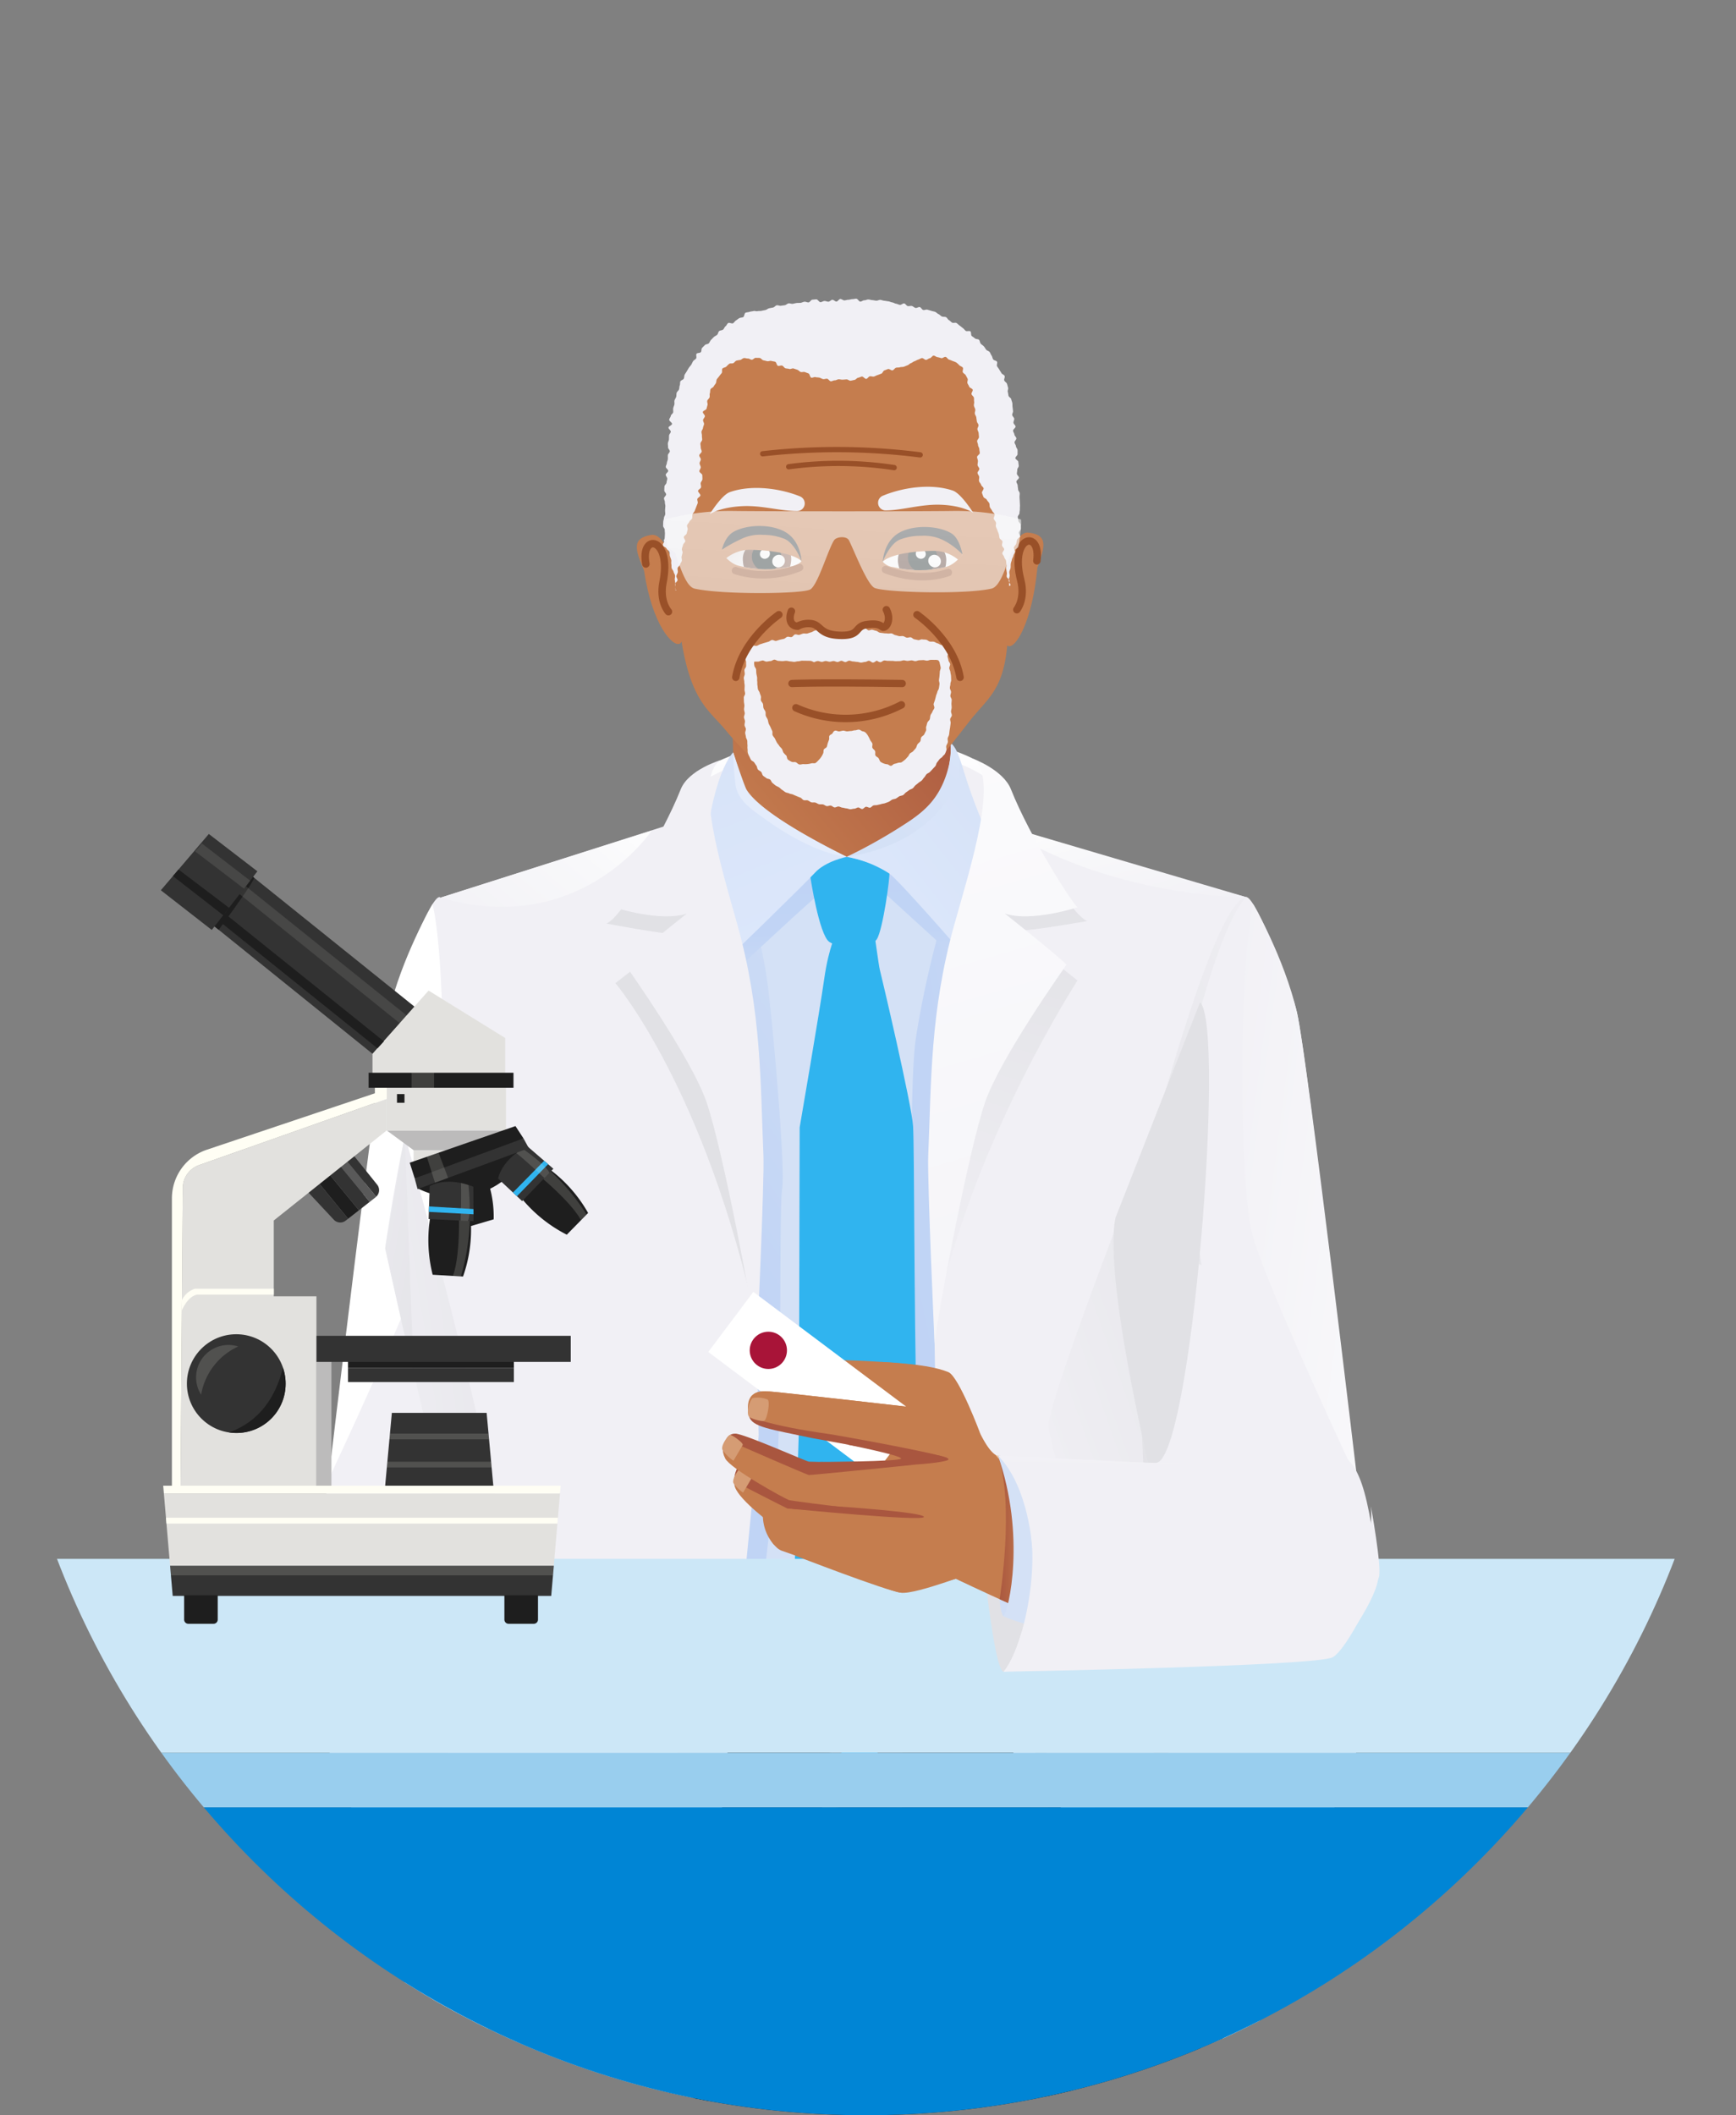 <svg xmlns="http://www.w3.org/2000/svg" xmlns:xlink="http://www.w3.org/1999/xlink" width="398.003" height="484.825" viewBox="0 0 398.003 484.825"><rect x="0" y="0" width="398.003" height="484.825" fill="#808080" stroke="none"/><defs><style>.a,.cz,.da,.db{fill:none;}.b{clip-path:url(#a);}.c{fill:url(#b);}.d{fill:url(#c);}.e{fill:url(#d);}.f{fill:url(#e);}.g{fill:#d4e1f6;}.h{fill:url(#f);}.i{fill:url(#g);}.j{fill:#b8cff4;}.k{fill:url(#i);}.l{fill:url(#j);}.m{fill:url(#k);}.n{fill:url(#l);}.o{fill:url(#m);}.p{fill:url(#n);}.q{fill:url(#o);}.r{fill:url(#p);}.s{fill:url(#q);}.t{fill:url(#r);}.u{fill:url(#s);}.v{fill:url(#t);}.w{fill:url(#u);}.x{fill:url(#v);}.y{fill:url(#w);}.z{fill:url(#x);}.aa{fill:#f1f0f5;}.ab{fill:url(#y);}.ac{fill:#30b4ef;}.ad{fill:url(#z);}.ae{fill:url(#aa);}.af{fill:url(#ab);}.ag{fill:url(#ac);}.ah{fill:url(#ad);}.ai{fill:url(#ae);}.aj{fill:#e4ecfb;}.ak{fill:url(#af);}.al{fill:url(#ag);}.am{fill:url(#ah);}.an{fill:url(#ai);}.ao{fill:url(#aj);}.ap{fill:url(#ak);}.aq{fill:url(#al);}.ar{fill:url(#am);}.as{fill:url(#an);}.at{fill:url(#ao);}.au{fill:url(#ap);}.av{fill:url(#aq);}.aw{fill:url(#ar);}.ax{fill:url(#as);}.ay{fill:url(#at);}.az{fill:url(#au);}.ba{fill:url(#av);}.bb{fill:url(#aw);}.bc{fill:url(#ax);}.bd{fill:url(#ay);}.be{fill:url(#az);}.bf{fill:url(#ba);}.bg{fill:url(#bb);}.bh{fill:#cce7f7;}.bi{fill:#99ceee;}.bj{fill:#0085d5;}.bk{fill:#e2e1de;}.bl{fill:#1e1e1e;}.bm{fill:#333;}.bn,.bs{opacity:0.15;}.bo,.bs{fill:#fffef4;}.bp{fill:#bcbbbb;}.bq{fill:#595959;}.br{opacity:0.1;}.bt{fill:url(#bc);}.bu{fill:url(#bd);}.bv,.cp{fill:#c57d4e;}.bw{fill:url(#be);}.bx{fill:#fff;}.by{fill:#a81438;}.bz{fill:url(#bf);}.ca{fill:url(#bg);}.cb{fill:url(#bh);}.cc{fill:url(#bi);}.cd{fill:url(#bj);}.ce{fill:#d59c74;}.cf{fill:url(#bk);}.cg{fill:url(#bl);}.ch{fill:url(#bm);}.ci{fill:url(#bn);}.cj{fill:url(#bo);}.ck{fill:url(#bp);}.cl{fill:url(#bq);}.cm{fill:url(#br);}.cn{fill:url(#bs);}.co{fill:url(#bt);}.cp,.cz,.da,.db{stroke:#995028;stroke-linecap:round;stroke-miterlimit:10;}.cp,.cz{stroke-width:1.707px;}.cq{fill:url(#bu);}.cr{clip-path:url(#bv);}.cs{fill:url(#bw);}.ct{fill:url(#bx);}.cu{fill:url(#by);}.cv{clip-path:url(#bz);}.cw{fill:url(#ca);}.cx{fill:url(#cb);}.cy{fill:#323639;}.da{stroke-width:1.659px;}.db{stroke-width:1.208px;}.dc{opacity:0.6;fill:url(#cc);}</style><clipPath id="a"><path class="a" d="M2491.041,5170.175c0-37.662,5.126-91.491,23.342-135.1,34.808-83.331,103.195-151.221,175.165-151.221,58.9,0,139.121,44.021,175.475,108.226,31.309,55.3,23.031,127.364,23.031,178.093,0,109.632-88.875,198.507-198.506,198.507S2491.041,5279.808,2491.041,5170.175Z" transform="translate(-2491.041 -4883.857)"/></clipPath><linearGradient id="b" x1="-0.122" y1="-1.788" x2="1.115" y2="1.931" gradientUnits="objectBoundingBox"><stop offset="0" stop-color="#f1f0f5"/><stop offset="1" stop-color="#e1e1e5"/></linearGradient><linearGradient id="c" x1="0" y1="0.5" x2="1" y2="0.5" xlink:href="#b"/><linearGradient id="d" x1="0.326" y1="0.232" x2="1.048" y2="1.507" gradientUnits="objectBoundingBox"><stop offset="0" stop-color="#f1f0f5"/><stop offset="0.935" stop-color="#fdfdfe"/><stop offset="1" stop-color="#fff"/></linearGradient><linearGradient id="e" x1="-1.656" y1="0.218" x2="1.079" y2="0.615" xlink:href="#b"/><linearGradient id="f" x1="0.44" y1="1.072" x2="0.608" y2="-0.105" gradientUnits="objectBoundingBox"><stop offset="0" stop-color="#bfd3f5"/><stop offset="0.527" stop-color="#c1d4f5"/><stop offset="0.872" stop-color="#cadaf5"/><stop offset="1" stop-color="#d0def6"/></linearGradient><linearGradient id="g" x1="0.239" y1="0.939" x2="0.946" y2="-0.01" xlink:href="#f"/><linearGradient id="i" x1="32.922" y1="2.591" x2="32.922" y2="1.334" gradientUnits="objectBoundingBox"><stop offset="0" stop-color="#1a1a1b"/><stop offset="0.482" stop-color="#0f0f10"/><stop offset="1" stop-color="#0b0b0c"/></linearGradient><linearGradient id="j" x1="177.602" y1="3.253" x2="180.89" y2="5.424" xlink:href="#i"/><linearGradient id="k" x1="45.03" y1="9.175" x2="45.073" y2="13.396" xlink:href="#i"/><linearGradient id="l" x1="51.026" y1="5.06" x2="49.896" y2="7.393" gradientUnits="objectBoundingBox"><stop offset="0" stop-color="#1a1a1b"/><stop offset="1" stop-color="#282829"/></linearGradient><linearGradient id="m" x1="-15.662" y1="0.887" x2="-15.662" y2="-0.371" xlink:href="#i"/><linearGradient id="n" x1="-87.799" y1="-2.436" x2="-84.511" y2="-0.265" xlink:href="#i"/><linearGradient id="o" x1="-22.053" y1="-4.272" x2="-22.01" y2="-0.052" xlink:href="#i"/><linearGradient id="p" x1="-24.368" y1="-1.439" x2="-25.498" y2="0.894" xlink:href="#l"/><linearGradient id="q" y1="0.5" x2="2.242" y2="0.5" gradientUnits="objectBoundingBox"><stop offset="0" stop-color="#2b2b2c"/><stop offset="1" stop-color="#262627"/></linearGradient><linearGradient id="r" x1="0.584" y1="0.104" x2="0.222" y2="1.694" xlink:href="#q"/><linearGradient id="s" x1="0.49" y1="1.388" x2="0.514" y2="0.376" xlink:href="#q"/><linearGradient id="t" x1="0.515" y1="-0.94" x2="0.498" y2="1.004" gradientUnits="objectBoundingBox"><stop offset="0.005" stop-color="#1c1c1d"/><stop offset="1" stop-color="#262627"/></linearGradient><linearGradient id="u" x1="0" y1="0.5" x2="1" y2="0.5" xlink:href="#t"/><linearGradient id="v" x1="-0.017" y1="0.536" x2="1.132" y2="0.472" gradientUnits="objectBoundingBox"><stop offset="0.005" stop-color="#1c1c1d"/><stop offset="0.624" stop-color="#1f1f20"/><stop offset="1" stop-color="#262627"/></linearGradient><linearGradient id="w" x1="-0.159" y1="0.482" x2="0.886" y2="0.506" gradientUnits="objectBoundingBox"><stop offset="0" stop-color="#686868"/><stop offset="0.381" stop-color="#4d4d4d"/><stop offset="0.744" stop-color="#3a3a3b"/><stop offset="1" stop-color="#343435"/></linearGradient><linearGradient id="x" x1="-0.064" y1="0.092" x2="1.944" y2="1.541" xlink:href="#t"/><linearGradient id="y" x1="0.448" y1="-0.015" x2="0.527" y2="1.164" xlink:href="#f"/><linearGradient id="z" x1="0.489" y1="4.18" x2="0.503" y2="0.128" xlink:href="#d"/><linearGradient id="aa" x1="1.01" y1="1.163" x2="-0.081" y2="-0.027" gradientUnits="objectBoundingBox"><stop offset="0" stop-color="#f1f0f5"/><stop offset="0.643" stop-color="#f8f8fa"/><stop offset="1" stop-color="#fff"/></linearGradient><linearGradient id="ab" x1="1.1" y1="0.006" x2="-0.022" y2="0.709" gradientUnits="objectBoundingBox"><stop offset="0" stop-color="#a9563f"/><stop offset="1" stop-color="#c57d4e"/></linearGradient><linearGradient id="ac" x1="0.332" y1="0.859" x2="1.093" y2="-0.025" gradientUnits="objectBoundingBox"><stop offset="0" stop-color="#dce7fb"/><stop offset="0.821" stop-color="#d6e2f7"/><stop offset="1" stop-color="#d4e1f6"/></linearGradient><linearGradient id="ad" x1="0.603" y1="0.885" x2="0.192" y2="-0.571" xlink:href="#ac"/><linearGradient id="ae" x1="1.701" y1="-0.487" x2="0.358" y2="0.785" xlink:href="#ac"/><linearGradient id="af" x1="0.44" y1="1.04" x2="0.537" y2="0.026" xlink:href="#b"/><linearGradient id="ag" x1="-0.129" y1="0.991" x2="1.265" y2="0.158" xlink:href="#aa"/><linearGradient id="ah" x1="-46.11" y1="0.946" x2="-46.009" y2="-0.065" xlink:href="#b"/><linearGradient id="ai" x1="-0.274" y1="0.076" x2="1.246" y2="1.638" xlink:href="#t"/><linearGradient id="aj" x1="0.594" y1="1.732" x2="0.422" y2="-0.555" xlink:href="#d"/><linearGradient id="ak" x1="-44.695" y1="1.732" x2="-44.867" y2="-0.555" xlink:href="#d"/><linearGradient id="al" x1="0.778" y1="-0.375" x2="0.209" y2="0.963" xlink:href="#b"/><linearGradient id="am" x1="-0.5" y1="0.304" x2="1.342" y2="0.579" xlink:href="#t"/><linearGradient id="an" x1="0.375" y1="0.901" x2="1.122" y2="-0.526" xlink:href="#b"/><linearGradient id="ao" x1="-4.236" y1="-0.374" x2="0.515" y2="0.499" xlink:href="#b"/><linearGradient id="ap" x1="0.348" y1="0.279" x2="1.216" y2="0.956" gradientUnits="objectBoundingBox"><stop offset="0" stop-color="#c57d4e"/><stop offset="1" stop-color="#a9563f"/></linearGradient><linearGradient id="aq" y1="0.5" x2="1" y2="0.5" gradientUnits="objectBoundingBox"><stop offset="0" stop-color="#c9d9f5"/><stop offset="0.717" stop-color="#cbdaf5"/><stop offset="1" stop-color="#d0def6"/></linearGradient><linearGradient id="ar" x1="0.589" y1="1.069" x2="0.328" y2="-0.467" xlink:href="#b"/><linearGradient id="as" x1="-0.259" y1="0.034" x2="2.077" y2="1.527" xlink:href="#d"/><linearGradient id="at" x1="-44.52" y1="1.069" x2="-44.781" y2="-0.467" xlink:href="#b"/><linearGradient id="au" x1="-40.849" y1="0.034" x2="-38.513" y2="1.527" xlink:href="#d"/><linearGradient id="av" x1="-0.589" y1="-0.028" x2="0.993" y2="0.76" xlink:href="#b"/><linearGradient id="aw" x1="0.956" y1="0.945" x2="-0.096" y2="0.005" xlink:href="#d"/><linearGradient id="ax" x1="0.204" y1="0.673" x2="0.997" y2="-0.606" xlink:href="#b"/><linearGradient id="ay" x1="-0.969" y1="-1.804" x2="1.442" y2="1.938" xlink:href="#b"/><linearGradient id="az" x1="0.751" y1="1.562" x2="1.242" y2="-0.423" xlink:href="#aa"/><linearGradient id="ba" x1="0.579" y1="1.116" x2="1.577" y2="1.116" xlink:href="#b"/><linearGradient id="bb" x1="-2.187" y1="-2.19" x2="0.468" y2="0.566" xlink:href="#b"/><linearGradient id="bc" x1="98.607" y1="-0.145" x2="97.588" y2="0.272" xlink:href="#b"/><linearGradient id="bd" x1="-445.314" y1="0.5" x2="-444.314" y2="0.5" xlink:href="#f"/><linearGradient id="be" x1="-112.91" y1="-0.224" x2="-111.525" y2="0.812" xlink:href="#ab"/><linearGradient id="bf" x1="-61.795" y1="0.979" x2="-59.772" y2="-0.218" xlink:href="#ab"/><linearGradient id="bg" x1="-36.596" y1="-0.566" x2="-38.429" y2="1.223" xlink:href="#ab"/><linearGradient id="bh" x1="-41.768" y1="0.5" x2="-40.768" y2="0.5" xlink:href="#ab"/><linearGradient id="bi" x1="-56.989" y1="-2.002" x2="-59.687" y2="1.486" xlink:href="#ab"/><linearGradient id="bj" x1="-20.313" y1="0.5" x2="-19.313" y2="0.5" xlink:href="#ab"/><linearGradient id="bk" x1="-42.623" y1="0.01" x2="-44.35" y2="0.981" xlink:href="#ab"/><linearGradient id="bl" x1="-38.318" y1="-0.36" x2="-40.112" y2="1.404" xlink:href="#ab"/><linearGradient id="bm" x1="-54.731" y1="-3.394" x2="-57.537" y2="1.421" xlink:href="#ab"/><linearGradient id="bn" x1="-77.828" y1="0.532" x2="-77.04" y2="0.48" xlink:href="#ab"/><linearGradient id="bo" x1="-42.64" y1="0.706" x2="-41.876" y2="0.34" xlink:href="#ab"/><linearGradient id="bp" x1="-24.316" y1="0.537" x2="-23.548" y2="0.424" gradientUnits="objectBoundingBox"><stop offset="0" stop-color="#ffd9b3"/><stop offset="1" stop-color="#f7d4ab"/></linearGradient><linearGradient id="bq" x1="0" y1="0.5" x2="1" y2="0.5" xlink:href="#ab"/><linearGradient id="br" x1="20.72" y1="1.258" x2="22.173" y2="0.469" xlink:href="#b"/><linearGradient id="bs" x1="57.537" y1="0.235" x2="53.404" y2="1.512" xlink:href="#b"/><linearGradient id="bt" x1="25.144" y1="0.992" x2="25.187" y2="-0.241" xlink:href="#d"/><linearGradient id="bu" x1="1.046" y1="0.9" x2="0.225" y2="0.501" gradientUnits="objectBoundingBox"><stop offset="0" stop-color="#fff"/><stop offset="0.467" stop-color="#fcfcfc"/><stop offset="0.773" stop-color="#f5f3f3"/><stop offset="1" stop-color="#ece7e7"/></linearGradient><clipPath id="bv"><path class="a" d="M2962.174,5220.579c3.3.477,5.272,6.634,5.272,6.634a3.8,3.8,0,0,1-2.489,1.2,25.4,25.4,0,0,1-12.031-.209c-2.049-.531-3.727-2.895-3.727-2.895C2953.082,5220.69,2951.109,5218.979,2962.174,5220.579Z" transform="translate(-2949.201 -5219.993)"/></clipPath><linearGradient id="bw" x1="1.08" y1="0.644" x2="-0.295" y2="0.72" gradientUnits="objectBoundingBox"><stop offset="0" stop-color="#936655"/><stop offset="1" stop-color="#5a3d32"/></linearGradient><radialGradient id="bx" cx="0.069" cy="0.833" r="1.391" gradientTransform="matrix(-1.012, 0.049, 0.053, 1.059, -335.918, 7.901)" gradientUnits="objectBoundingBox"><stop offset="0" stop-color="#2a3a3b"/><stop offset="1" stop-color="#1c2727"/></radialGradient><linearGradient id="by" x1="-87.465" y1="-0.219" x2="-88.285" y2="-0.62" xlink:href="#bu"/><clipPath id="bz"><path class="a" d="M3056.643,5221.2c-3.3.438-5.352,6.57-5.352,6.57a3.8,3.8,0,0,0,2.473,1.232,25.4,25.4,0,0,0,12.033-.064c2.055-.506,3.761-2.848,3.761-2.848C3065.732,5221.416,3067.727,5219.728,3056.643,5221.2Z" transform="translate(-3051.291 -5220.681)"/></clipPath><linearGradient id="ca" x1="-144.761" y1="-0.619" x2="-146.135" y2="-0.543" gradientUnits="objectBoundingBox"><stop offset="0" stop-color="#5a3d32"/><stop offset="1" stop-color="#936655"/></linearGradient><radialGradient id="cb" cx="0.927" cy="0.84" r="1.391" gradientTransform="matrix(1.012, 0.054, -0.058, 1.059, -1.327, -3.444)" xlink:href="#bx"/><linearGradient id="cc" x1="0.221" y1="1.565" x2="0.779" y2="-0.851" gradientUnits="objectBoundingBox"><stop offset="0" stop-color="#f2f2f2"/><stop offset="1" stop-color="#fff"/></linearGradient></defs><g transform="translate(0 0)"><g transform="translate(0 0)"><g class="b"><g transform="translate(70.12 159.625)"><path class="c" d="M3062.458,5666.083l7.876-5.495-1.355,33.79C3068.5,5693.552,3062.458,5666.083,3062.458,5666.083Z" transform="translate(-2926.159 -5539.626)"/><path class="d" d="M3245.031,6193.161s25.567-5.043,30.492-10.789c2.768-3.229-26.024-99.648-26.024-99.648Z" transform="translate(-3042.78 -5809.27)"/><path class="e" d="M3263.864,6202.15s15.516-10.241,16.713-11.865c1.077-1.461-20.837-87.51-20.837-87.51l-9.806-5.978Z" transform="translate(-3045.912 -5818.26)"/><path class="f" d="M3264.491,6107.247l-1.461,15.583.308,20.769,6.986-25.39-2.572-10.334Z" transform="translate(-3054.277 -5824.934)"/><path class="g" d="M2933.532,5451.474s22.086-20.219,25.73-20.948,21.623-.729,22.351-.244,18.221,20.9,18.221,20.9l2.017,109.759-57.374-1.132Z" transform="translate(-2843.807 -5392.3)"/><path class="g" d="M2942.7,5772.392l-14.5,81.629,79.183,3.025-14.351-83.316Z" transform="translate(-2840.395 -5611.042)"/><path class="h" d="M2942.258,5472.921l6.642-5.248a102.313,102.313,0,0,1,3.508,18.271c1.277,11.379,3.616,38.89,2.908,43.281s-.084,52.341-1.165,62.812-7.581,65.322-7.581,65.322l-9.419-1.574Z" transform="translate(-2846.118 -5416.4)"/><path class="i" d="M3076.791,5464.313a223.9,223.9,0,0,0-6.236,27.806c-2.149,14.313-.158,83.282,0,88.818s9.366,59.512,11.22,62.972,6.968,12.89,6.968,12.89l9.454-3-14.316-190.161Z" transform="translate(-2930.698 -5413.821)"/><path class="j" d="M2947.684,5975.449s54.559,4.259,65.883,0l3,6.29s-44.7,4.29-69.237-.443Z" transform="translate(-2852.619 -5740.747)"/><path class="d" d="M3021.932,6232.464l-12.645,62.847,31.518-.189Z" transform="translate(-2892.196 -5904.917)"/><g transform="translate(23.22 237.009)"><g transform="translate(0 412.04)"><path class="k" d="M2768.05,7122.771s.411,7.1-.823,10.472c-1.823,4.971-17.373,22.464-17.727,26.964-.608,7.762,2.826,7.032,2.826,7.032s14.572,2.316,26.241,1.655c7.828-.444,13.935-3.409,14.558-4.343a85.543,85.543,0,0,0,4.212-7.569l10.429-1.538s.145-11.7-1.215-12.352l-3.007-15.906S2770.718,7121.037,2768.05,7122.771Z" transform="translate(-2749.429 -7122.463)"/><path class="l" d="M2881.987,7193.375s.282-9.49,4.664-11.652c2.767-1.365,3.475-1.65,4.55-2.3,1.5.81,1.274,12.431,1.274,12.431S2889.884,7192.3,2881.987,7193.375Z" transform="translate(-2834.102 -7158.848)"/><path class="m" d="M2752.926,7241.019s33.292,4.748,42.453-2.1c0,0-2.978,5.416-19.863,5.861C2756.8,7245.271,2752.926,7241.019,2752.926,7241.019Z" transform="translate(-2751.662 -7196.849)"/><path class="n" d="M2769.611,7212.656s16.967.511,26.441-4.323,7.423,11.42-5.991,11.311S2753.639,7211.61,2769.611,7212.656Z" transform="translate(-2758.848 -7176.739)"/></g><g transform="translate(154.52 412.04)"><path class="o" d="M3217.019,7122.771s-.412,7.1.823,10.472c1.823,4.971,17.372,22.464,17.726,26.964.609,7.762-2.825,7.032-2.825,7.032s-14.57,2.316-26.24,1.655c-7.829-.444-13.936-3.409-14.558-4.343a85.527,85.527,0,0,1-4.214-7.569l-10.427-1.538s-.145-11.7,1.217-12.352l3.006-15.906S3214.353,7121.037,3217.019,7122.771Z" transform="translate(-3177.255 -7122.463)"/><path class="p" d="M3187.678,7193.375s-.282-9.49-4.663-11.652c-2.766-1.365-3.475-1.65-4.548-2.3-1.5.81-1.276,12.431-1.276,12.431S3179.783,7192.3,3187.678,7193.375Z" transform="translate(-3177.179 -7158.848)"/><path class="q" d="M3260.24,7241.019s-33.291,4.748-42.451-2.1c0,0,2.977,5.416,19.86,5.861C3256.363,7245.271,3260.24,7241.019,3260.24,7241.019Z" transform="translate(-3203.119 -7196.849)"/><path class="r" d="M3251.91,7212.656s-16.968.511-26.44-4.323-7.422,11.42,5.991,11.311S3267.882,7211.61,3251.91,7212.656Z" transform="translate(-3204.287 -7176.739)"/></g><path class="s" d="M2801.226,6055l-3.035,201.325-1.77,104.962-5.26,14.8,3.4,24.659a129.808,129.808,0,0,1,20.7.854c-8.834-2.19-14.632-3.64-14.632-3.64s7.864-47.355,11.911-66.578,4.871-130.026,4.871-134.074,22.595-160.857,31.7-198.29a76.546,76.546,0,0,1,4.2-12.767c-13.6-.548-27.17-1.969-40.88-3.687Z" transform="translate(-2776.086 -5982.301)"/><path class="t" d="M3149.724,6290.256l-1.011-75.876-1.028-171.913-19.654-60.631c-16.087,1.317-31.742,2.255-47.866,3.218l26.056,73.526s14.5,125.112,14.5,136.24,5.151,101.765,6.163,109.857,12.067,94.024,12.067,94.024-9.788,5.119-21.678,10.667l.077.267s17.2-6.07,22.258-8.093,16.108,2.1,16.108,2.1l2.1-21.322-1.012-24.281Z" transform="translate(-2960.69 -5981.836)"/><path class="u" d="M2865.873,5986.913c-1.8,3.462-2.46,9.5-3.606,14.209-9.1,37.432-30.35,194.243-30.35,198.29s-3.035,111.285-7.081,130.507-8.454,73.528-8.454,73.528,7.249.36,16.806,1.17a110.619,110.619,0,0,1,14.232,2.308,144.005,144.005,0,0,1,7.351-15.294c4.045-7.081,4.045-20.233,4.045-20.233l5.059-30.349,5.059-104.2s14.2-77.9,16.227-80.936,15.135-67.176,15.135-67.176c14.164,46.536,23.27,124.843,23.27,124.843l7.082,89.029,11.129,46.537-2.024,23.269-1.01,11.127,5.057,12.141,5.076,17.279c12.269-4.211,22.7-8.333,22.7-8.333s-4.089-89.881-5.1-97.975-13.152-98.133-13.152-109.263-9.1-137.588-9.1-137.588l-23.609-72.039C2918.143,5987.9,2892.382,5990.1,2865.873,5986.913Z" transform="translate(-2792.195 -5985.079)"/><path class="v" d="M2961.856,6387.193s17.873-84.645,18.884-86.331,12.478-59.352,12.478-59.352,16.6,78.426,17.279,84.833,6.884,45.514,9.18,77.6c0,0,.857-85.209.183-88.918s-25.966-92.739-25.966-92.739-11.466,24.28-12.815,31.7S2961.856,6387.193,2961.856,6387.193Z" transform="translate(-2885.119 -6135.426)"/></g><path class="w" d="M2990.108,5985.6c-11,.993-23.072,1.716-31.995,2.483-19.042,1.638-58.02-4.589-58.02-4.589l-1.355,12.69s4.28,5.241,46.885,7.255c14.59.69,32.976-1.42,48.123-3.794C2992.279,5994.338,2990.049,5986.239,2990.108,5985.6Z" transform="translate(-2821.582 -5745.884)"/><path class="x" d="M3031.564,6007.275a8.426,8.426,0,0,1,.059,2.185c-.163.655-16.645,1.433-17.984-.9s-1.116-11.747.034-13.181,17.738-1.817,17.95-.791a15.728,15.728,0,0,1,0,2.161s-14.1-.122-15.055.537-.593,3.182-.593,3.182a39.158,39.158,0,0,1,5.316.748c.569.326.1,1.709,0,2.291s-5.373.706-5.373.706-.39,2.477.454,3.082S3031.564,6007.275,3031.564,6007.275Z" transform="translate(-2894.388 -5752.605)"/><path class="y" d="M3030.258,6007.014a8.417,8.417,0,0,1,.059,2.185c-.163.655-16.645,1.433-17.984-.895s-1.116-11.747.034-13.181,17.738-1.818,17.95-.792a15.7,15.7,0,0,1,0,2.161s-14.1-.122-15.055.538-.592,3.937-.592,3.937l5.316-.008,0,2.292-5.373-.049s-.39,3.231.453,3.836S3030.258,6007.014,3030.258,6007.014Z" transform="translate(-2893.554 -5752.439)"/><path class="z" d="M2909.176,5985.984l5.139.688-13.762,148.981-13.237-.952Z" transform="translate(-2814.285 -5747.477)"/><path class="aa" d="M2821.161,5794.954l-65.524,9.15c-17.063,171.371-17.088,168.659-20.09,190.762,3.031,3.411,6.244,6.961,10.467,8.608,21.729,8.473,53.2,14.2,53.2,14.2Z" transform="translate(-2717.342 -5625.454)"/><path class="ab" d="M2950.1,5453.993l-4.026-5.788s19.865-18.7,22.172-19.667,16.643-.729,16.643-.729,14.092,11.662,22.959,21.987l-1.942,5.709s-19.566-17.833-22.085-20.134c-.792-.723-13.121.391-14.092.754S2950.1,5453.993,2950.1,5453.993Z" transform="translate(-2851.817 -5390.919)"/><g transform="translate(111.157 36.71)"><path class="ac" d="M3005.32,5431.983s4.264-5.139,8.276-4.582c3.292.458,9.638,2.773,9.845,3.594s-1.467,13.067-2.86,15.275-8.528,2.22-10.892.657S3005.32,5431.983,3005.32,5431.983Z" transform="translate(-3000.818 -5427.359)"/><path class="ac" d="M3020.919,5519.431c-.257-4.845-7.422-35.186-7.631-35.924s-1.316-8.813-1.316-8.813l-8.517.112s-1.849,3.324-2.907,10.816-5.629,34.043-5.629,34.043l-.169,68.95-1.891,61.132,16.063,18.286,15.057-19.627s-1.524-29.064-2.207-59.705C3021.086,5557.885,3021.24,5525.477,3020.919,5519.431Z" transform="translate(-2992.859 -5457.595)"/></g><path class="aa" d="M2919.857,5372.578s-1.705-13.595,19.72-17,52.587-3.895,56.482,11.2S2919.857,5372.578,2919.857,5372.578Z" transform="translate(-2835.051 -5343.541)"/><path class="ad" d="M2938.058,5359.233c-6.916,3.594-1.369-1.494-3.165-.954,0,0,12.872-8.38,33.355-8.217,20.285.162,31.474,5.451,34.57,9.577-.434-.58-.295,2.537-1.238,1.319-.844-1.091-4.221-3.025-6.553-3.917-6.853-2.619-17.519-3.918-25.645-3.571C2955.416,5354.071,2950.556,5352.741,2938.058,5359.233Z" transform="translate(-2844.407 -5341.273)"/><path class="aa" d="M3097.595,5406.221s49.955,15.011,57.729,16.956c0,0-14.87,56.566-18.534,73.748a282.913,282.913,0,0,0-5.181,39.521l-47.572,5.563-.5-31.329Z" transform="translate(-2939.622 -5377.147)"/><path class="aa" d="M2756.081,5420.759l57.956-18.471,14.287,102.941.712,38.906-60.274,13.781s-22.094-39.179-20.836-82.724C2748.035,5471.4,2756.9,5423.3,2756.081,5420.759Z" transform="translate(-2725.215 -5374.635)"/><path class="ae" d="M3123.409,5406.333l57.385,16.916S3149,5423.5,3123.409,5406.333Z" transform="translate(-2965.093 -5377.218)"/><g transform="translate(97.631)"><path class="af" d="M2985.044,5362.051c6.889-1.446,15.239-9.185,20.934-16.068,0,0-.739-18.124-.972-20.246,0,0-17.32,12.229-49.591,1,0,0,.374,11.42.547,20.681C2963.281,5358,2973.56,5364.461,2985.044,5362.051Z" transform="translate(-2955.416 -5325.737)"/></g><path class="ag" d="M3028.381,5381.365s20.378-8.5,22.565-16.765c1.735-6.552,1.255-9.337,1.255-9.337s1.257.539,2.876,5.937a128.448,128.448,0,0,0,5.04,13.687l-6.255,27.373s-14.032-16.1-15.792-17.128A26.654,26.654,0,0,0,3028.381,5381.365Z" transform="translate(-2904.393 -5344.596)"/><path class="ah" d="M2971.941,5385.176s-21.847-10.279-23.812-16.765c-1.737-5.74-2.223-7.182-2.223-7.182s-1.722,1.651-3.447,7.016c-3.667,11.4-2.157,19.708-2.157,19.708l4.529,20.382s17.39-16.844,19.819-19.516S2971.941,5385.176,2971.941,5385.176Z" transform="translate(-2847.935 -5348.408)"/><path class="ai" d="M3028.43,5381.349a121.117,121.117,0,0,0,14.711-8.423c3.049-2.154,6.883-5.1,8.637-12.22a16.5,16.5,0,0,0,.454-5.469s4.19,3.13.588,10.637C3049.37,5373.063,3040.966,5379.492,3028.43,5381.349Z" transform="translate(-2904.424 -5344.58)"/><path class="aj" d="M2956.361,5361.229s2.564,7.753,3.082,8.58c2.961,4.717,14.1,10.953,22.952,15.368,0,0-7.354-.412-18.855-8.752-2.463-1.789-6.155-4.049-6.64-7.775A73.36,73.36,0,0,1,2956.361,5361.229Z" transform="translate(-2858.389 -5348.408)"/><path class="ak" d="M3083.534,5485.547l20.992-72.128s10.711,18.826,14.283,19.8c0,0-12.66,2.272-16.555,2.272l14.281,11.361s-24.741,38.176-32.458,77.673Z" transform="translate(-2939.622 -5381.745)"/><path class="al" d="M2770.592,5426.256l48.421-15.363S2802.6,5435.592,2770.592,5426.256Z" transform="translate(-2739.727 -5380.131)"/><path class="am" d="M2908.553,5477.213l-16.814-71.094s-12.349,22.085-15.934,23.012c0,0,12.628,2.439,16.523,2.491l-14.432,11.17s20.673,24.176,32.433,78.31Z" transform="translate(-2806.934 -5377.082)"/><path class="an" d="M3021.757,6046.472s-1.51,39.633,1.888,43.407,10.191,4.907,10.191,4.907-6.417-3.4-7.927-6.794S3021.757,6046.472,3021.757,6046.472Z" transform="translate(-2899.948 -5786.114)"/><path class="ao" d="M3090.28,5365.119s7.021,2.556,8.8,7.06c4.354,10.982,14.35,26.647,15.3,27.039,0,0-10.657,3.484-16.7,1.437,0,0,11.717,9.278,14.151,11.727,0,0-15.173,21.253-18.686,31.541-3.776,11.059-10.734,47.823-11.576,55.249,0,0-1.7-37.347-1.453-43.073.719-16.589.37-32.891,6.006-53C3089.814,5389.94,3096.558,5369.01,3090.28,5365.119Z" transform="translate(-2937.427 -5350.893)"/><path class="ap" d="M2905.2,5366.129s-7.391,2.191-9.176,6.7c-4.354,10.982-14.349,26.647-15.3,27.039,0,0,10.657,3.485,16.7,1.437,0,0-11.717,9.279-14.151,11.728,0,0,15.174,21.253,18.686,31.54,3.776,11.059,10.708,47.949,11.55,55.375,0,0,1.727-37.474,1.479-43.2-.72-16.589-.37-32.89-6.005-53C2905.3,5390.585,2898.926,5370.021,2905.2,5366.129Z" transform="translate(-2810.079 -5351.538)"/><path class="aq" d="M3211.539,5609.521s-7.863-66.5-.8-92.823c7.366-27.456,18.083-63.453,23.958-63.537l-18.356,114.75Z" transform="translate(-3018.995 -5407.129)"/><path class="ar" d="M3156.923,6024.739c-6.651-4.344-37.979-40.532-37.979-40.532l33.519-2.372,19.991,55.667,0,5.363S3161.267,6030.891,3156.923,6024.739Z" transform="translate(-2962.24 -5744.827)"/><path class="aa" d="M3084.926,5765.843s6.22,59.519,15.4,73.982c5.269,8.3,35.258,39.234,35.258,39.234l5.331-45.053-18.879-57.387-2.335-19.978Z" transform="translate(-2940.511 -5600.98)"/><path class="as" d="M3181.363,5595.4s-24.761,62.907-24.761,69.665,25.608,86.782,25.608,86.782,2.5-12.4,3.213-18.805c0,0-6.464-43.077-6.77-50.193C3176.52,5633.057,3176.354,5617.675,3181.363,5595.4Z" transform="translate(-2986.295 -5497.988)"/><path class="at" d="M3217.285,5946.789l5.3,14.966-7.772,38.762-5.85-6.1Z" transform="translate(-3019.739 -5722.44)"/><path class="au" d="M3227.39,6096.254l14.337,18.255,5.135-11.5Z" transform="translate(-3031.511 -5817.913)"/><path class="av" d="M3227.95,6071.151l-.089,8.98,17.339,13.338,4-8.714Z" transform="translate(-3031.813 -5801.878)"/><path class="aa" d="M3243.747,5453.185c1.569-1.918,9.4,17.54,11.612,25.3s10.545,82.553,10.545,85.877,10.136,56.018,8.536,67.755c-1.671,12.261-22.992,59.783-26.815,66.54-6.283-3.409-21.308-12.2-24.178-13.515,1.919-11.159.967-19.295,4.414-39.332,9.194-53.45-5.34-68.362-5.34-68.362s-.308-54.353.8-56.015S3233.773,5465.375,3243.747,5453.185Z" transform="translate(-3028.376 -5407.061)"/><path class="aw" d="M3221.141,5669.941s-7.6-50.043,4.493-86.676c0,0,16.75,108.762,17.769,116.916,1.6,12.8-22.319,68.131-22.319,68.131s3.791-50.072,3.791-52.135,2.8-20.651,2.389-24.364S3221.141,5669.941,3221.141,5669.941Z" transform="translate(-3026.014 -5490.235)"/><path class="ax" d="M3282.019,5457.554s7.13,12.239,10.071,24.99c2.366,10.257,13.779,106.9,13.779,106.9s-20.793-44.253-23.994-55.99S3278.818,5470.358,3282.019,5457.554Z" transform="translate(-3064.825 -5409.937)"/><g transform="translate(0 45.992)"><path class="aa" d="M2716.015,5453.185c-1.57-1.918-9.4,17.54-11.613,25.3s-10.545,82.553-10.545,85.877-10.136,56.018-8.536,67.755c1.672,12.261,22.992,59.783,26.815,66.54,6.283-3.409,21.308-12.2,24.178-13.515-1.918-11.159-.967-19.295-4.414-39.332-9.194-53.45,5.34-68.362,5.34-68.362s.308-54.353-.8-56.015S2725.989,5465.375,2716.015,5453.185Z" transform="translate(-2685.151 -5453.052)"/><path class="ay" d="M2787.131,5669.941s7.6-50.043-4.493-86.676c0,0-16.751,108.762-17.77,116.916-1.6,12.8,22.319,68.131,22.319,68.131s-3.791-50.072-3.791-52.135-2.8-20.651-2.389-24.364S2787.131,5669.941,2787.131,5669.941Z" transform="translate(-2736.021 -5536.227)"/><path class="az" d="M2723.374,5457.554s-7.13,12.239-10.071,24.99c-2.366,10.257-13.778,106.9-13.778,106.9s20.793-44.253,23.994-55.99S2726.575,5470.358,2723.374,5457.554Z" transform="translate(-2694.332 -5455.928)"/></g><path class="ba" d="M3105.576,5917.021s3.364,14.013,9.073,23.067c3.117,4.944,25.457,32.3,29.761,36.792l2.338-13.94a165.758,165.758,0,0,1-24.211-18.2C3114.707,5937.666,3105.576,5917.021,3105.576,5917.021Z" transform="translate(-2953.702 -5703.425)"/><path class="bb" d="M3145.457,5961.4s-21-15.274-31.238-28.229c-6.494-8.22-10.851-26.256-10.851-26.256s3.46,21.667,8.735,28.9c6.422,8.8,18.54,21.516,18.54,21.516,4.775,5.263,14.878,15.8,14.878,15.8Z" transform="translate(-2952.292 -5696.972)"/><path class="bc" d="M2735.547,5630.008s1.3-10.257,4.5-25.907c12.582,45.368,20.836,82.725,20.836,82.725-14.215,191.208-14.1,188.114-14.874,194.738-6.125-2.091-10.467-8.608-10.467-8.608s11.837-192,10.771-196.267S2735.547,5630.008,2735.547,5630.008Z" transform="translate(-2717.342 -5503.545)"/><path class="bd" d="M2735.464,5630.017l4.525-25.892,2,54.187C2741.506,5657.485,2735.464,5630.017,2735.464,5630.017Z" transform="translate(-2717.289 -5503.56)"/><g transform="translate(28.374 236.021)"><path class="be" d="M2768.472,5979.1s31.02,5.428,52.062,4.509c0,0-4.2,66.746-7.106,67.96s-46.854-3.933-49.221-5.649S2768.472,5979.1,2768.472,5979.1Z" transform="translate(-2763.696 -5979.101)"/><path class="bf" d="M2776.917,5979.1s28.213,4.868,52.062,4.509C2828.979,5983.61,2792.138,5979.237,2776.917,5979.1Z" transform="translate(-2772.141 -5979.101)"/></g><path class="bg" d="M3225.394,6086.721l-.24,3.179,22.962,12.849Z" transform="translate(-3030.083 -5811.823)"/></g><rect class="bh" width="471.092" height="44.429" transform="translate(-34.395 357.302)"/><rect class="bi" width="471.092" height="12.534" transform="translate(-34.395 401.731)"/><rect class="bj" width="471.092" height="95.553" transform="translate(-34.395 414.266)"/></g></g><g transform="translate(36.875 191.151)"><path class="bk" d="M2753.521,5616.171H2764.2l4.324-2.535h-15.008Z" transform="translate(-2695.578 -5541.162)"/><path class="bl" d="M2791.169,5634.25c.236.736.455,1.533.64,2.388a25.563,25.563,0,0,1,.567,6.015l-5.763,1.7q-.506-4.305-1.011-8.61Z" transform="translate(-2716.07 -5554.33)"/><path class="bm" d="M2760.213,5798.046h-24.988l1.63-17.745h21.729Z" transform="translate(-2683.892 -5647.621)"/><g class="bn" transform="translate(52.406 137.433)"><path class="bo" d="M2738.194,5794.772h22.843l-.121-1.313h-22.6Z" transform="translate(-2738.194 -5793.459)"/></g><g class="bn" transform="translate(51.814 143.884)"><path class="bo" d="M2736.554,5812.629h24.028l-.121-1.312h-23.786Z" transform="translate(-2736.554 -5811.316)"/></g><path class="bk" d="M2595.045,5831.429,2596.47,5848h87.97l1.425-16.568Z" transform="translate(-2594.35 -5680.279)"/><rect class="bl" width="38.025" height="2.988" transform="translate(42.914 119.371)"/><rect class="bm" width="38.025" height="3.259" transform="translate(42.914 122.359)"/><rect class="bp" width="3.44" height="30.601" transform="translate(35.671 119.553)"/><rect class="bm" width="58.667" height="5.975" transform="translate(35.309 115.026)"/><path class="bm" d="M2672.878,5469.33l-37.713-30.3-8.46,11.651,36.4,29.333Z" transform="translate(-2614.573 -5429.629)"/><path class="bp" d="M2742.635,5605.631h15.008l6.178-3.621v-.906h-27.342Z" transform="translate(-2684.692 -5533.157)"/><path class="bk" d="M2736.479,5573.035v10.14h27.342v-10.14Z" transform="translate(-2684.692 -5515.228)"/><path class="bl" d="M2692.31,5629.98l7.107,8.653,2.475-1.936-7.009-8.532Z" transform="translate(-2656.479 -5550.442)"/><path class="bm" d="M2684.85,5635.088l6.518,6.973a2.028,2.028,0,0,0,2.731.213l.554-.433-7.107-8.653Z" transform="translate(-2651.714 -5553.652)"/><path class="bq" d="M2714.943,5628.438l-6.84-8.327-1.561,1.1,6.91,8.412,1.379-1.077C2714.873,5628.512,2714.9,5628.472,2714.943,5628.438Z" transform="translate(-2665.57 -5545.297)"/><path class="bm" d="M2717.922,5623.621l-5.411-6.727-1.648,1.162,6.84,8.327A2.022,2.022,0,0,0,2717.922,5623.621Z" transform="translate(-2668.33 -5543.243)"/><path class="bm" d="M2699.435,5624.965l7.009,8.532,2.469-1.931-6.91-8.411Z" transform="translate(-2661.03 -5547.242)"/><path class="bk" d="M2609.838,5596.253a5.571,5.571,0,0,0-3.716,5.21l-.521,69.041h31.163v-44.182h-9.778v-17.383l25.893-20.642v-7.243Z" transform="translate(-2601.093 -5520.351)"/><circle class="bm" cx="11.317" cy="11.317" r="11.317" transform="translate(5.975 114.664)"/><path class="bk" d="M2727.456,5526.869l12.856-14.486,17.564,10.865v8.329h-30.42Z" transform="translate(-2678.929 -5476.486)"/><path class="bo" d="M2606.475,5704.155l-.018,2.342c.572-1.271,1.712-3.214,3.467-3.6h17.609v-1.357h-18.051A4.957,4.957,0,0,0,2606.475,5704.155Z" transform="translate(-2601.639 -5597.313)"/><g class="bn" transform="translate(8.101 117.137)"><path class="bo" d="M2625.19,5737.606a14.917,14.917,0,0,0-8.51,11.045,7.421,7.421,0,0,1,8.51-11.045Z" transform="translate(-2615.546 -5737.273)"/></g><path class="bl" d="M2649.4,5755.3a11.289,11.289,0,0,0-.613-3.649c-2,8.045-6.44,12.714-12.348,14.833a11.236,11.236,0,0,0,12.96-11.184Z" transform="translate(-2620.792 -5629.322)"/><path class="bm" d="M2598.99,5877.293l.6,6.926h86.778l.6-6.926Z" transform="translate(-2596.87 -5709.576)"/><g class="bn" transform="translate(2.12 167.718)"><path class="bo" d="M2686.771,5879.5l.189-2.2h-87.97l.189,2.2Z" transform="translate(-2598.99 -5877.293)"/></g><path class="bo" d="M2686.117,5848.2l.117-1.358h-89.863l.117,1.358Z" transform="translate(-2595.197 -5690.125)"/><path class="bo" d="M2685.749,5826.542h-91.124l.152,1.766H2685.6Z" transform="translate(-2594.082 -5677.157)"/><path class="bl" d="M2614.648,5902.608h-5.784a.955.955,0,0,1-.956-.956v-5.563h7.7v5.563A.955.955,0,0,1,2614.648,5902.608Z" transform="translate(-2602.566 -5721.582)"/><path class="bl" d="M2817.905,5902.608h-5.785a.955.955,0,0,1-.955-.956v-5.563h7.7v5.563A.956.956,0,0,1,2817.905,5902.608Z" transform="translate(-2732.399 -5721.582)"/><rect class="bl" width="1.72" height="1.992" transform="translate(54.14 59.618)"/><path class="bl" d="M2751.085,5606.745l1.134,3.591a62.831,62.831,0,0,0,24.944-9.165l-1.84-2.822Z" transform="translate(-2694.022 -5531.396)"/><path class="bl" d="M2756.055,5621.771a18.507,18.507,0,0,0,25.385-9.07q-4.834,1.342-10.015,3.086C2765.873,5617.669,2760.746,5619.7,2756.055,5621.771Z" transform="translate(-2697.197 -5540.564)"/><path class="bl" d="M2829.212,5626.418a32.309,32.309,0,0,1,8.51,9.777l-4.889,4.98a32.476,32.476,0,0,1-10.14-8.058Z" transform="translate(-2739.762 -5549.327)"/><g class="bn" transform="translate(87.569 77.25)"><path class="bo" d="M2837.259,5626.857l-1.726,1.773c1.67,1.429,6.908,6.065,8.756,9.51l1.282-1.306A50.213,50.213,0,0,0,2837.259,5626.857Z" transform="translate(-2835.534 -5626.857)"/></g><path class="bl" d="M2772.628,5657.361a32.3,32.3,0,0,1-1.769,12.841l-6.967-.408a32.484,32.484,0,0,1-.6-12.937Z" transform="translate(-2701.574 -5568.77)"/><g class="bn" transform="translate(66.957 88.446)"><path class="bo" d="M2782.35,5657.984l-2.471-.133c.022,2.2-.026,9.192-1.405,12.85l1.827.107A50.229,50.229,0,0,0,2782.35,5657.984Z" transform="translate(-2778.474 -5657.851)"/></g><path class="bo" d="M2646.674,5573.035v1.63l-38.51,12.928a11.772,11.772,0,0,0-8.025,11.16v66.629h1.974l.521-69.041a5.57,5.57,0,0,1,3.716-5.21l43.041-15.2v-2.9Z" transform="translate(-2597.603 -5515.228)"/><path class="bl" d="M2636.025,5440.116l-.58-.466c-.317.247-.716.595-1.208,1.055l-7.531,10.372,1.131.912Q2634.768,5442.6,2636.025,5440.116Z" transform="translate(-2614.573 -5430.026)"/><path class="bm" d="M2604.121,5413.01l11.136,8.556L2604.8,5435.01l-11.679-9.1,8.792-10.312Z" transform="translate(-2593.121 -5413.01)"/><g class="br" transform="translate(7.852 2.173)"><path class="bo" d="M2663.7,5458.726l-37.166-29.862.965-1.3-11.1-8.533-1.542,1.809,11.2,8.535-.992,1.275,36.878,29.718Z" transform="translate(-2614.857 -5419.026)"/></g><path class="bl" d="M2647.694,5476.542l1.464-1.6-36.487-29.315,1-1.283-11.592-8.789-1.285,1.508,11.617,9.046-1,1.281Z" transform="translate(-2598.021 -5427.411)"/><rect class="bl" width="33.227" height="3.44" transform="translate(47.622 54.729)"/><rect class="bs" width="5.165" height="3.44" transform="translate(57.472 54.729)"/><path class="bm" d="M2807.155,5618.553l5.522,5.16,7.152-7.423-5.975-5.16S2808.332,5613.665,2807.155,5618.553Z" transform="translate(-2729.837 -5539.561)"/><path class="ac" d="M2816.6,5627.646l.909.85,7.148-7.343-.906-.783Z" transform="translate(-2735.873 -5545.463)"/><g class="bn" transform="translate(81.5 72.141)"><path class="bo" d="M2825.172,5619.433l1.164-1.208-.016-.019c-.616-1.438-4.341-4.223-6.118-5.494-.1.062-.211.128-.324.2l-.014.009c-.342.218-.727.481-1.131.789h0C2820.522,5615.1,2824.074,5618.406,2825.172,5619.433Z" transform="translate(-2818.733 -5612.713)"/></g><path class="bm" d="M2763.313,5634.658l-.255,7.554,10.3.506-.042-7.9S2767.771,5632.33,2763.313,5634.658Z" transform="translate(-2701.67 -5553.955)"/><g class="bn" transform="translate(68.728 80.004)"><path class="bo" d="M2783.451,5634.482c.129,2.265-.022,7.111-.074,8.613l1.676.083,0-.024c.678-1.41.326-6.047.115-8.221A16.411,16.411,0,0,0,2783.451,5634.482Z" transform="translate(-2783.377 -5634.482)"/></g><path class="ac" d="M2763.254,5649.341l-.042,1.244,10.232.555-.006-1.2Z" transform="translate(-2701.768 -5563.969)"/><path class="bm" d="M2754.224,5615.327l.661,2.457,25.511-9.385-1.228-2.236Z" transform="translate(-2696.027 -5536.388)"/><path class="bs" d="M2763.808,5622.12l3-1.1-2.188-5.761-2.691.932Z" transform="translate(-2700.95 -5542.196)"/></g><g transform="translate(162.382 229.715)"><path class="bt" d="M3111.559,5838.9s3.288,37.87,5.941,38.161c9.81-1.106,12.984-29.437,12.984-29.437Z" transform="translate(-3049.785 -5723.616)"/><path class="bu" d="M3126.3,5892.64c-.407-.568-1.365-2.743-.557-9.474l3.767,2.271S3128.426,5891.2,3126.3,5892.64Z" transform="translate(-3058.647 -5751.891)"/><g transform="translate(0 66.392)"><path class="bv" d="M3061.071,5768.882c-4.219-1.663-7.673-16.305-11.364-18.941s-24.062-3.049-24.062-3.049v7.91l7.911,2.11-8.279,37.93s12.5,5.84,14.08,5.313,6.328-1.582,12.129-3.164a39.267,39.267,0,0,0,6.528,2.517S3065.29,5770.546,3061.071,5768.882Z" transform="translate(-2994.671 -5731.235)"/><path class="bw" d="M3053.549,5769.972s-.4-5.438-1.582-5.933-14.122-1.551-14.122-1.551,1.267,5.9,1.564,6.1S3053.549,5769.972,3053.549,5769.972Z" transform="translate(-3002.7 -5741.197)"/><path class="bv" d="M3047.821,5804.152l-9.168-2.105-.163,4.211S3054.3,5805.789,3047.821,5804.152Z" transform="translate(-3003.11 -5766.466)"/><path class="bv" d="M3045.063,5768.75l-.03,2.627,10.856.726A32.56,32.56,0,0,0,3045.063,5768.75Z" transform="translate(-3007.291 -5745.198)"/><path class="bv" d="M3191.638,5816.67c-1.476-5.423-24.469-17.361-32.38-13.142s-18.83,6.016-27.268,6.32-31.523-7.707-31.523-7.707l-2.637,30.141s22.427,7.661,33.19,12.242c8.965,3.816,45.54,7.922,48.177,4.633s9.753-7.693,11.7-14.318C3193.23,5826.893,3191.638,5816.67,3191.638,5816.67Z" transform="translate(-3041.016 -5766.526)"/><rect class="bx" width="47.352" height="17.219" transform="translate(10.337 0) rotate(36.892)"/><circle class="by" cx="4.269" cy="4.269" r="4.269" transform="translate(9.503 9.128)"/><path class="bv" d="M3007.273,5770.777s-35.5-4.054-36.487-4.054-4.682-.564-5.042,2.966c-.467,4.562,3.833,4.509,5.805,5.167.938.313,15.418,3.172,16.209,3.454s24.162,4.628,24.459,4.233,2.736-8.7,1.219-10.185S3007.273,5770.777,3007.273,5770.777Z" transform="translate(-2956.622 -5743.882)"/><path class="bv" d="M3006.83,5864s-25.619-8.963-26.779-9.4c-2.983-1.115-5.076-7.873-3.453-7.435.732.2,32.623,10.005,32.623,10.005Z" transform="translate(-2963.216 -5795.275)"/><path class="bz" d="M3003.228,5852.9s-18.886-4.586-19.479-4.783-8.542-4.933-8.542-4.933a10.211,10.211,0,0,0,2.512,7.5Z" transform="translate(-2962.661 -5792.743)"/><path class="ca" d="M3004.419,5791.736s-22.5-4.051-23.455-4.256c-9.291-2-13.85-2.48-14.46-5.005,0,0,3.984,2.075,18.338,4.075,1.7.237,26.07,4.591,27.157,5.579S3004.419,5791.736,3004.419,5791.736Z" transform="translate(-2957.13 -5753.965)"/><path class="cb" d="M3037.637,5874.169s-14.325,5.609-17.786,5.172-24.389-8.544-24.389-8.544,21.719,4.845,23.8,5.537S3037.637,5874.169,3037.637,5874.169Z" transform="translate(-2975.627 -5810.381)"/><path class="cc" d="M3017.323,5800.277s24.6,2.094,23.424,3.523c-.66.8-15.632,2.344-29.5.509,0,0,18.326-.069,18.656-.761S3017.323,5800.277,3017.323,5800.277Z" transform="translate(-2985.712 -5765.336)"/><path class="cd" d="M3190.659,5888.8s-1.357,5.785-12.669,14.032c-5.016,3.657-38.27-.124-44.079-1.939-12.321-3.852-36.692-15.521-36.1-15.322s39.493,8.685,44.518,9C3163.966,5895.931,3184.511,5895.563,3190.659,5888.8Z" transform="translate(-3040.997 -5819.818)"/><path class="ce" d="M2970.219,5771.054a6.131,6.131,0,0,0-3.466-.332c-.594.5-1.462,3.1-.887,4.173.263.49,3.032,1.316,3.6,1.007S2970.865,5771.686,2970.219,5771.054Z" transform="translate(-2956.601 -5746.38)"/><path class="bv" d="M2997.07,5828.365s-28.7-5.25-29.179-5.394-10.311-6.684-10.311-6.684-.971,2.46-.374,4.076c1.125,3.042,8.52,8.594,9.805,9.385s26.2,5.971,26.2,5.971Z" transform="translate(-2951.066 -5775.563)"/><path class="cf" d="M2996.213,5826.168s-24.788-3.823-25.48-4.219-12.985-6.468-12.985-6.468a5.866,5.866,0,0,0-.684,2.9c.593.494,12.205,6.335,12.205,6.335Z" transform="translate(-2951.099 -5775.047)"/><path class="ce" d="M2960.475,5818.266l-1.856,3.145a8.515,8.515,0,0,1-2.2-2.161c-.467-.772,1.078-3.167,1.47-3.214S2960.722,5817.848,2960.475,5818.266Z" transform="translate(-2950.634 -5775.402)"/><path class="bv" d="M2999.578,5801.787c-1.088,0-15.228-.988-18.194-.988s-12.108.635-13.2.141-14.306-7.009-15.3-7.206-4.418,1.874-2.557,5.579c1.185,2.36,13.287,9.02,14.589,9.537.847.336,33.268,4.21,33.268,4.21Z" transform="translate(-2946.455 -5761.147)"/><path class="cg" d="M2995.376,5800.613s-23.982-.676-24.476-.676-15.08-6.5-16.86-6.405a2.107,2.107,0,0,0-2.106,1.333s18.459,8.08,18.953,8.133S2995.376,5800.613,2995.376,5800.613Z" transform="translate(-2947.822 -5761.026)"/><path class="ce" d="M2954.064,5796.63l-2.11,3.574a9.671,9.671,0,0,1-2.5-2.456c-.531-.878,1.265-3.407,1.711-3.461S2954.345,5796.154,2954.064,5796.63Z" transform="translate(-2946.178 -5761.509)"/><path class="ch" d="M3002.96,5839.509s20.738,1.349,20.672,2.469-30.4-1.87-30.4-1.87Z" transform="translate(-2974.2 -5790.396)"/><path class="ci" d="M3072.825,5764.5s-4.927-13.221-7.365-14.2-6.306-1.854-15.522-2.34c0,0,13.972,2.884,15.184,4.349S3072.825,5764.5,3072.825,5764.5Z" transform="translate(-3010.424 -5731.916)"/><path class="cj" d="M3008.007,5770.7s-34.693-3.974-36.069-4.017-3.4-.467-4.7,1.369c0,0,1.229-.992,5.269-.426S3008.007,5770.7,3008.007,5770.7Z" transform="translate(-2957.595 -5743.832)"/><path class="ck" d="M3174.528,5802.459c-2.683,1.1-15.887,7.162-28.358,5.718a148.682,148.682,0,0,1-23.158-4.917s19.812,26.8,63.925,22.768C3216.017,5823.369,3192.35,5794.646,3174.528,5802.459Z" transform="translate(-3057.101 -5765.872)"/></g><path class="cl" d="M3124.347,5807.28l7.152,1.224-2.833,33.51-3.909-1.769S3128.251,5818.453,3124.347,5807.28Z" transform="translate(-3057.953 -5703.417)"/><path class="g" d="M3124.347,5807.28l11.592,4.5-.828,35.617s-7.455-2.3-9.5-3.232C3126.859,5843,3130.809,5825.588,3124.347,5807.28Z" transform="translate(-3057.953 -5703.417)"/><path class="aa" d="M3187.034,5681.36c12.739,59.965,19.2,16.138,24.467,65.182.463,4.31-8.58,17.162-10.419,18.388s-69.789,2.827-75.413,3.614c4.7-5,12.765-35.5-1.322-49.584l36.283,1.84s-7.04-45.275-6.471-51.789Z" transform="translate(-3057.953 -5615.097)"/><path class="bx" d="M3318.173,5760.06" transform="translate(-3181.761 -5673.255)"/><path class="cm" d="M3132.143,5868.344c8.213-.334,64.918,2.442,68.149-.429s12.994-16.515,11.916-28.362c0,0,2.484,13.638,1.86,16.158s-7.1,16.361-10.589,18.443-75.472,3.326-75.472,3.326S3130.187,5875.129,3132.143,5868.344Z" transform="translate(-3060.29 -5724.032)"/><path class="cn" d="M3230.456,5628.466s-20.561-3.229-22.965-3.134c8.1-.567,15.97-99.987,10.072-105.569l-19.414,49.472c-2.929,15.139,9.728,65.471,9.728,65.471" transform="translate(-3104.814 -5519.763)"/><path class="co" d="M3124.347,5807.28s35.056,1.851,36.283,1.707c1.193-.14,31.939.262,37.683,10.672s-66.088,8.881-66.088,8.881S3131.5,5814.5,3124.347,5807.28Z" transform="translate(-3057.953 -5703.417)"/></g><g transform="translate(145.998 68.481)"><path class="bv" d="M3133.068,5221.778c4.63.517,3.783,3.257,2.059,8.058-1.2,12.611-5.082,18.637-6.716,17.946C3125.424,5246.523,3127.462,5221.155,3133.068,5221.778Z" transform="translate(-3043.289 -5168.182)"/><path class="cp" d="M3136.4,5242.838s2.007-2.445.886-6.8c-2.64-10.283,4.686-11.663,3.7-4.393" transform="translate(-3049.271 -5171.574)"/><path class="bv" d="M2898.483,5223.234c-4.6.759-3.6,3.45-1.629,8.155,1.866,12.528,6.588,17.543,8.182,16.769C2907.952,5246.742,2904.051,5222.314,2898.483,5223.234Z" transform="translate(-2895.199 -5169.103)"/><path class="bv" d="M2995.948,5139.021c1.344-33.88-12.751-47.942-43.688-46.046,0,0-21.085.749-26.352,12.3-5.635,12.353-7.25,23.2-6.831,39.114.878,33.242,6.8,34.182,11.977,40.618,3.512,4.372,12.91,13.387,15.934,15.015,4.9,2.634,19.848,2.243,24.5-.7,4.087-2.585,9.159-8.883,15.092-16.562,4.84-6.266,9.453-7.6,8.925-25.528C2995.177,5146.311,2995.575,5148.431,2995.948,5139.021Z" transform="translate(-2910.411 -5085.807)"/><g transform="translate(18.781 52.079)"><path class="cq" d="M2962.174,5220.579c3.3.477,5.272,6.634,5.272,6.634a3.8,3.8,0,0,1-2.489,1.2,25.4,25.4,0,0,1-12.031-.209c-2.049-.531-3.727-2.895-3.727-2.895C2953.082,5220.69,2951.109,5218.979,2962.174,5220.579Z" transform="translate(-2948.473 -5219.128)"/><g transform="translate(0.727 0.865)"><g class="cr"><path class="cs" d="M2967.868,5226.47c3.034-.15,5.888,1.424,5.7,4.72a6.809,6.809,0,0,1-.827,2.766,27.833,27.833,0,0,1-4.892.474,19.123,19.123,0,0,1-4.408-.568,4.127,4.127,0,0,1-.915-2.425C2962.15,5228.241,2964.836,5226.617,2967.868,5226.47Z" transform="translate(-2957.691 -5224.124)"/><path class="ct" d="M2971.542,5227.746a3.374,3.374,0,0,1,3.417,3.35,3.369,3.369,0,1,1-3.417-3.35Z" transform="translate(-2961.351 -5224.945)"/><path class="bx" d="M2981.293,5238a1.49,1.49,0,0,1,.7-1.945,1.406,1.406,0,0,1,1.929.589,1.487,1.487,0,0,1-.7,1.944A1.4,1.4,0,0,1,2981.293,5238Z" transform="translate(-2969.613 -5230.144)"/><path class="bx" d="M2973.434,5233.825a1.159,1.159,0,0,1,.548-1.526,1.116,1.116,0,0,1,1.526.465,1.16,1.16,0,0,1-.547,1.525A1.115,1.115,0,0,1,2973.434,5233.825Z" transform="translate(-2964.609 -5227.769)"/></g></g><path class="cu" d="M3056.643,5221.2c-3.3.438-5.352,6.57-5.352,6.57a3.8,3.8,0,0,0,2.473,1.232,25.4,25.4,0,0,0,12.033-.064c2.055-.506,3.761-2.848,3.761-2.848C3065.732,5221.416,3067.727,5219.728,3056.643,5221.2Z" transform="translate(-3013.685 -5219.567)"/><path class="bv" d="M2966.149,5226.715s-1.835-2.369-11.813-2.608a8.666,8.666,0,0,0-5.436,1.946,11.483,11.483,0,0,1-1.712-1.944s5.427-5.232,9-4.825S2965.427,5222.182,2966.149,5226.715Z" transform="translate(-2947.188 -5218.66)"/><g transform="translate(37.606 1.114)"><g class="cv"><path class="cw" d="M3066.674,5227.059c-3.031-.186-5.9,1.354-5.759,4.651a6.662,6.662,0,0,0,.826,2.772,31.992,31.992,0,0,0,4.889.559,18.336,18.336,0,0,0,4.38-.539,4.1,4.1,0,0,0,.942-2.413C3072.369,5228.9,3069.7,5227.243,3066.674,5227.059Z" transform="translate(-3057.435 -5224.745)"/><path class="cx" d="M3070.7,5228.344a3.373,3.373,0,0,0-3.456,3.309,3.368,3.368,0,1,0,3.456-3.309Z" transform="translate(-3061.479 -5225.576)"/><path class="bx" d="M3082.93,5238.013a1.491,1.491,0,0,0-.678-1.952,1.4,1.4,0,0,0-1.936.566,1.486,1.486,0,0,0,.677,1.953A1.4,1.4,0,0,0,3082.93,5238.013Z" transform="translate(-3069.739 -5230.392)"/><path class="bx" d="M3074.42,5233.836a1.158,1.158,0,0,0-.529-1.531,1.116,1.116,0,0,0-1.533.447,1.158,1.158,0,0,0,.529,1.532A1.115,1.115,0,0,0,3074.42,5233.836Z" transform="translate(-3064.674 -5228.017)"/></g></g><path class="bv" d="M3051.323,5227.251s1.864-2.347,11.845-2.465a8.673,8.673,0,0,1,5.413,2.012,3.859,3.859,0,0,0,1-1.2s-4.629-6.025-8.208-5.662S3052.1,5222.727,3051.323,5227.251Z" transform="translate(-3013.705 -5219.083)"/><path class="cy" d="M3051.311,5226.184s.124-4.061,3.162-6.247c3.188-2.292,9.351-2.178,12.564-.25,1.934,1.159,2.534,4.833,2.534,4.833a16.134,16.134,0,0,0-4.093-3.113,9.951,9.951,0,0,0-5.375-1.154,12.833,12.833,0,0,0-4.37.685C3052.936,5221.683,3051.311,5226.184,3051.311,5226.184Z" transform="translate(-3013.698 -5218.001)"/><path class="cy" d="M2967.438,5225.667s-.074-4.061-3.084-6.283c-3.16-2.331-9.324-2.292-12.56-.4-1.948,1.136-2.593,4.041-2.593,4.041a33.21,33.21,0,0,1,4.121-2.3,9.939,9.939,0,0,1,5.389-1.09,12.827,12.827,0,0,1,4.362.738C2965.86,5221.146,2967.438,5225.667,2967.438,5225.667Z" transform="translate(-2948.473 -5217.598)"/><path class="cz" d="M2972.517,5243.954a21.578,21.578,0,0,1-14.687.7" transform="translate(-2953.985 -5234.433)"/><path class="cz" d="M3053.013,5245.236s7.242,3.17,14.417.667" transform="translate(-3014.785 -5235.251)"/></g><g transform="translate(35.556 88.052)"><path class="da" d="M3018.93,5317.309c-20.073-.293-25.3,0-25.3,0" transform="translate(-2993.628 -5317.178)"/><path class="cz" d="M3020.367,5331.085a27.778,27.778,0,0,1-24.176.673" transform="translate(-2995.265 -5326.061)"/></g><path class="cp" d="M2905.835,5244.406s-2.134-2.334-1.244-6.747c2.093-10.41-5.3-11.4-3.929-4.188" transform="translate(-2898.58 -5172.684)"/><path class="aa" d="M2946.086,5194.421c4.975-1.765,11.473-.871,16,.938a1.749,1.749,0,0,1-.514,3.4c-3.786.033-8.08-1.337-12.559-1.129-5.25.244-7.529,1.842-7.529,1.842S2944.174,5195.1,2946.086,5194.421Z" transform="translate(-2924.762 -5150.103)"/><path class="aa" d="M3065.464,5193.581c-5-1.693-11.485-.707-15.981,1.167a1.749,1.749,0,0,0,.563,3.389c3.787-.022,8.06-1.455,12.542-1.311,5.252.168,7.583,1.86,7.583,1.86S3067.387,5194.232,3065.464,5193.581Z" transform="translate(-2993.028 -5149.622)"/><g transform="translate(5.99)"><path class="aa" d="M2914.678,5140.289c.445-.092-.177-.033-.11-.609.03-.254-.03-.571.013-.915.035-.274.507-.521.55-.845.039-.283-.31-.639-.264-.956.041-.287.272-.562.319-.873.044-.29-.1-.62-.047-.927.046-.292.52-.522.572-.828s.341-.549.395-.853-.1-.628-.047-.93.155-.583.213-.883-.205-.657-.143-.956.2-.577.265-.875.433-.522.5-.819-.39-.716-.318-1.011.568-.485.644-.778.144-.589.224-.88c.085-.308-.211-.714-.126-1,.09-.307.422-.532.512-.817.1-.3.535-.484.629-.767.1-.3.012-.657.11-.938.106-.3.4-.523.5-.8.109-.3.23-.583.334-.862.111-.3.237-.583.339-.865.108-.3-.16-.723-.063-1.008s.6-.469.687-.761-.6-.8-.53-1.1.627-.488.678-.8-.105-.629-.077-.943c.027-.3.387-.591.393-.911.006-.3-.014-.62-.027-.941-.012-.29-.66-.566-.672-.878-.011-.292.331-.608.321-.918-.01-.294-.256-.59-.263-.9s.28-.6.276-.91-.354-.6-.356-.9.552-.6.554-.9-.22-.6-.214-.906-.082-.6-.071-.908.379-.584.394-.888-.074-.6-.054-.905-.12-.612-.095-.915.308-.574.339-.875.2-.577.242-.877-.267-.64-.224-.939.367-.549.418-.847-.526-.711-.468-1.007.781-.452.847-.746.152-.574.228-.866-.145-.661-.06-.949.425-.493.521-.778-.04-.649.067-.93.033-.641.152-.917.6-.39.728-.659.355-.48.5-.743.065-.65.225-.9.378-.466.553-.71.362-.471.553-.7-.019-.833.188-1.052.647-.228.87-.432a8.978,8.978,0,0,1,.662-.633c.248-.18.7-.024.957-.167s.432-.465.707-.576a7.3,7.3,0,0,1,.887-.153c.289-.077.531-.388.829-.432s.614.118.916.1.578.265.881.278.627-.469.929-.435.616-.015.915.037.519.458.814.525.578.129.871.207.662-.146.952-.059.6.1.888.193.351.829.637.927.682-.147.966-.045.453.5.735.6.612.06.894.164.713-.207.994-.1.57.18.852.282.487.41.77.51.658-.078.942.019.554.217.839.309.355.886.641.972.685-.2.973-.118.605.051.9.12.554.274.846.333.63-.125.925-.079.534.541.831.574.628-.229.927-.211.6-.237.9-.237.6.1.894.085.593-.044.892-.065.634.333.931.3.595-.132.891-.174.537-.452.831-.5.562-.219.856-.277.746.6,1.037.533.5-.511.79-.584.662.129.949.049.558-.256.844-.343.564-.225.849-.316.42-.649.7-.744.557-.221.839-.319.777.392,1.058.292.47-.477.751-.579.637-.012.918-.113.629-.031.909-.131.556-.231.836-.33.5-.39.783-.485.523-.343.806-.433.547-.291.832-.373.558-.283.845-.355.727.466,1.016.405.542-.331.834-.375.553-.568.847-.591.631.348.927.351a8.3,8.3,0,0,1,.876.232c.3.034.674-.355.965-.287s.482.5.764.607a6.7,6.7,0,0,1,.829.321,5.579,5.579,0,0,1,.861.349,6.516,6.516,0,0,1,.684.622c.2.214.618.3.8.547s-.143.829.019,1.093.519.388.66.663.3.523.427.806-.151.7-.044.99.308.516.4.808.725.411.809.707-.345.716-.272,1.013.476.508.542.806,0,.618.06.918-.1.631-.05.931.262.569.307.87-.143.629-.1.93.3.572.336.873.093.6.124.9.361.578.387.879-.269.634-.246.935.255.593.274.894.059.609.075.91-.434.633-.42.933.2.6.208.9.281.6.29.9.1.611.107.907c.009.311-.625.629-.618.924.007.313.185.612.191.9.006.317-.086.623-.081.911.006.323.4.618.405.9.008.333-.421.651-.41.921.012.319.342.619.375.918.035.316-.088.656-.033.955s.392.558.469.854.475.494.571.787-.473.826-.361,1.115.21.595.334.882.648.39.778.676.415.485.546.771.037.659.167.947.377.505.5.8.453.479.573.773-.3.778-.186,1.076c.107.283.378.512.482.813.1.286-.094.671,0,.976.091.289.26.554.347.861.081.288.236.554.313.846s.1.593.17.886.593.475.663.767-.157.658-.091.95.419.527.482.818-.47.718-.41,1.009.363.544.421.834.374.547.429.836c.058.3.048.614.1.9.056.307-.123.644-.074.929.054.313.1.609.149.89.053.32-.074.645-.032.916.054.339.577.564.615.816.084.566-.281,1.452.134,1.279.434-.181-.349-.744-.29-1.326.027-.267.185-.57.225-.922.033-.289-.115-.627-.073-.958.038-.3.238-.592.283-.914.042-.3,0-.631.047-.947s.193-.6.247-.917.293-.586.353-.893.3-.581.366-.881c.072-.315-.318-.738-.239-1.03.086-.319.419-.555.514-.836.11-.324.1-.68.221-.936.16-.334.534-.511.716-.692-.007-.277-.349-.6-.357-.925-.006-.284.5-.6.493-.912-.007-.287-.034-.587-.042-.9-.007-.29-.515-.577-.523-.887-.008-.292-.132-.588-.141-.9-.009-.292.4-.6.388-.911s.1-.6.086-.9.029-.6.019-.9-.031-.6-.042-.9-.043-.6-.055-.9.052-.6.04-.9-.351-.583-.365-.885-.091-.594-.1-.9-.281-.584-.3-.887.607-.629.591-.93-.453-.575-.47-.876.1-.605.082-.907.361-.623.342-.924-.082-.6-.1-.9-.647-.556-.669-.855.528-.641.505-.941.015-.6-.009-.905-.341-.576-.366-.876-.3-.578-.325-.877.445-.646.417-.945-.416-.565-.446-.863-.275-.577-.307-.875.607-.673.573-.971-.447-.556-.482-.853.211-.635.173-.931-.421-.554-.461-.85.229-.643.187-.938-.065-.6-.111-.9-.006-.616-.055-.909-.2-.583-.249-.875-.57-.508-.627-.8-.083-.582-.162-.893c-.072-.283.154-.665.061-.969-.086-.282-.149-.591-.254-.888-.1-.28-.5-.458-.615-.75-.11-.276.207-.747.081-1.032s-.6-.393-.741-.672-.331-.509-.477-.783-.354-.491-.509-.76.137-.793-.027-1.056-.7-.275-.872-.532-.182-.614-.363-.865-.258-.572-.447-.816-.6-.3-.793-.541-.322-.524-.527-.755-.493-.372-.705-.6-.185-.673-.4-.891-.717-.132-.943-.342-.5-.345-.732-.546-.072-.866-.312-1.06-.828.064-1.073-.122-.411-.462-.662-.641-.471-.388-.728-.559-.453-.424-.715-.587-.742.063-1.01-.092-.452-.423-.723-.569-.4-.546-.677-.684-.662-.026-.941-.155-.478-.415-.761-.537-.494-.4-.781-.518-.6-.136-.893-.242-.59-.162-.882-.26-.685.153-.98.062-.464-.57-.761-.653-.7.259-1,.183-.532-.372-.832-.44-.635.082-.937.02-.51-.554-.814-.609-.681.381-.985.333-.576-.224-.882-.266-.578-.262-.884-.3-.591-.218-.9-.248-.605-.105-.914-.13-.6-.176-.905-.2-.628.2-.931.181-.607-.11-.91-.126-.607-.133-.911-.146-.62.2-.925.187-.62.311-.924.3-.6-.657-.9-.664-.615.1-.919.1-.613.144-.917.143-.611.138-.915.139-.616-.322-.919-.318-.6.583-.9.59-.622-.417-.926-.407-.6.422-.9.435-.62-.177-.923-.162-.6.257-.9.274-.657-.672-.96-.652-.614.059-.916.082-.566.6-.868.622-.631-.187-.933-.158-.592.223-.893.256-.615.007-.916.042-.6.143-.9.182-.639-.147-.938-.1-.564.375-.863.42-.606.079-.9.129-.651-.16-.947-.106-.54.448-.835.506-.6.108-.9.171-.55.332-.842.4-.6.112-.888.186-.629,0-.917.079-.671-.113-.956-.027-.614.076-.909.188c-.275.1-.633.078-.919.208-.27.121-.251.863-.53,1s-.628.083-.9.237-.481.359-.746.522-.407.466-.665.637-.881-.216-1.133-.037-.35.553-.6.74-.324.565-.564.758-.661.148-.9.347-.239.647-.467.852-.539.3-.763.514-.418.437-.636.653-.3.553-.508.774-.689.184-.9.41-.44.426-.64.657-.085.722-.279.958-.8.137-.989.378.08.825-.1,1.071-.51.375-.685.625-.262.553-.429.808-.395.464-.555.724-.315.517-.468.78-.334.507-.479.775-.077.639-.213.912-.647.361-.774.638-.032.651-.15.932-.062.623-.171.908-.437.483-.534.771-.021.626-.108.919-.31.539-.386.834.034.625-.03.923-.214.569-.266.87.031.61-.009.912-.514.531-.55.839c-.035.291-.326.562-.36.868s.675.67.644.976-.778.52-.808.824.552.653.524.956-.366.566-.393.869-.007.6-.033.9-.217.583-.241.885.062.606.038.908.428.634.405.935-.426.569-.448.87.016.6-.006.9-.2.587-.22.888-.228.587-.248.887.574.642.554.941-.542.569-.561.869.364.627.345.928-.151.594-.169.893-.458.577-.475.875-.024.6-.041.9.44.631.424.929-.468.58-.484.876.218.618.2.914.121.613.105.909-.05.6-.065.9.058.612.043.9c-.016.309-.284.6-.3.888-.016.31-.155.6-.168.894-.015.313-.012.614-.026.9-.015.318.385.639.372.921-.015.326.054.63.042.9-.015.345-.037.646-.048.9-.025.579-.276.375-.154.807s-.454.514-.184,1.062c.113.229.629.319.768.651.107.255.546.423.662.741.1.268,0,.638.1.952.088.275.213.565.3.877.08.282-.048.637.03.949.072.287.007.616.076.928.064.291.38.539.44.852.056.293.294.568.346.881.049.295-.115.637-.07.949s.1.6.141.916c.036.3-.089.623-.057.937S2914.653,5139.975,2914.678,5140.289Z" transform="translate(-2911.78 -5073.43)"/></g><g transform="translate(24.541 75.413)"><path class="aa" d="M3009.332,5286.038c-.116-.082-.584.188-1.013.071-.247-.066-.494-.294-.823-.371-.267-.062-.523-.289-.836-.355-.276-.059-.6.02-.9-.042-.281-.057-.527-.354-.83-.414-.284-.055-.595-.023-.894-.081s-.642.218-.94.163-.579-.121-.875-.176-.529-.406-.823-.459-.626.123-.92.07-.553-.294-.846-.346-.617.051-.909,0-.577-.175-.867-.227-.55-.333-.838-.385-.624.069-.911.016-.612-.017-.9-.07c-.3-.057-.606-.063-.887-.118-.308-.059-.552-.362-.828-.418-.316-.063-.594-.185-.86-.242-.335-.072-.7.172-.938.111-.217-.054-.465-.4-.823-.443-.263-.031-.574.03-.9.005-.277-.021-.581.068-.891.052-.284-.014-.575-.175-.879-.186-.288-.01-.594.338-.893.332s-.583-.311-.88-.313-.592.3-.886.3-.6-.328-.888-.323-.595.17-.883.178c-.305.01-.6.022-.885.036-.312.015-.608.024-.884.045-.325.024-.615.094-.876.126-.371.046-.744-.193-.942-.131a4.43,4.43,0,0,1-.823.417c-.256.064-.515.3-.847.375-.274.066-.557.2-.873.271-.281.066-.625-.061-.933.011-.286.067-.562.223-.867.294s-.657-.169-.959-.1-.5.527-.8.6-.652-.129-.95-.06-.529.4-.826.472-.6.128-.891.2-.581.2-.874.268-.7-.267-.987-.2-.55.343-.838.414c-.3.075-.593.18-.878.252-.308.077-.59.2-.87.274-.314.082-.569.3-.84.377-.328.09-.7-.1-.954-.028a8.161,8.161,0,0,0-.871.294,1.406,1.406,0,0,0-.464.825c-.068.245.069.583.012.924-.046.27-.355.53-.4.853-.035.281.232.613.2.929-.027.286.024.589,0,.9-.021.29-.368.568-.387.877-.017.292.09.6.076.907s-.208.587-.219.893.122.6.114.905.088.6.083.9-.028.6-.031.9.135.6.134.9-.305.6-.3.9.028.6.031.9.1.6.108.9-.086.6-.079.9.148.6.157.9-.186.612-.175.91.209.6.222.9-.106.613-.09.91.281.592.3.888-.177.623-.155.916.139.6.165.891c.029.311.275.586.306.875.035.313,0,.615.041.9.043.318-.032.631.016.9.058.331,0,.653.063.91a3.551,3.551,0,0,0,.336.848c.147.265.246.562.406.818s.564.351.736.6.321.5.5.744.16.646.355.877.533.336.739.558.214.639.429.851.514.346.739.548.657.162.89.355.3.589.539.773.46.4.707.574.55.27.8.435.45.424.71.58.486.379.751.525.608.153.878.291.61.125.884.255.552.237.83.356.557.223.839.334.466.477.75.58.653-.037.94.058.52.359.81.446.633-.019.925.06.544.307.838.377.623-.015.918.049.551.329.847.384.641-.164.94-.115.554.375.853.417.638-.242.938-.208.581.237.881.264.6.146.9.165.6.191.9.2.612-.131.913-.126.6-.271.9-.281.625.375.922.351.557-.472.853-.51.646.258.94.207.52-.458.811-.524.606-.023.894-.1.587-.123.871-.214.6-.1.882-.2.568-.205.843-.321.5-.362.767-.488.611-.121.876-.258.494-.354.754-.5.626-.132.88-.289.426-.46.674-.625.494-.348.736-.521.577-.239.813-.419.383-.494.613-.682.479-.37.7-.563.517-.332.734-.531.359-.5.571-.709.331-.524.537-.733.567-.3.765-.513.427-.438.618-.655c.207-.236.43-.442.615-.664.2-.244.217-.62.392-.842.2-.256.38-.493.543-.713.205-.275.548-.4.692-.607.327-.471.4-.3.6-.7a3.233,3.233,0,0,0,.323-.865c.072-.235-.113-.6-.026-.932.066-.258.278-.513.349-.831.059-.269-.083-.6-.024-.911.052-.275.262-.538.312-.847.044-.279.07-.575.112-.882.038-.282.107-.572.141-.877.031-.285.083-.579.111-.883.025-.286-.129-.6-.108-.9.02-.287.364-.563.378-.867s-.195-.6-.185-.9.142-.584.147-.887-.048-.588-.048-.89.062-.591.056-.894-.3-.581-.306-.884.168-.62.157-.915c-.011-.311-.256-.6-.268-.9-.013-.312.135-.62.121-.914-.014-.313.191-.627.176-.92-.016-.313-.018-.618-.035-.909-.018-.314-.124-.612-.143-.9-.021-.316-.231-.605-.254-.894-.025-.318.22-.642.194-.928-.029-.321-.356-.593-.387-.874-.037-.326-.17-.608-.21-.883-.048-.334.285-.7.232-.962a5.11,5.11,0,0,0-.4-.844C3009.544,5286.57,3009.5,5286.156,3009.332,5286.038Zm-2.676,13.555c-.085.3.228.71.141,1s-.337.543-.429.831-.35.533-.447.819-.068.629-.17.912-.441.491-.55.772-.142.6-.256.881.066.7-.056.976-.27.563-.4.833-.544.419-.683.685-.087.658-.235.918-.476.437-.634.69-.2.609-.374.854-.42.464-.6.7-.562.327-.762.546-.293.569-.51.771-.4.484-.64.664a7.985,7.985,0,0,1-.741.555c-.238.139-.6.045-.872.161a5.338,5.338,0,0,1-.8.214c-.275.073-.5.434-.783.451s-.539-.3-.821-.35a2.729,2.729,0,0,1-.8-.178,3.138,3.138,0,0,1-.754-.385c-.2-.179-.266-.507-.444-.808-.146-.248-.6-.37-.738-.673-.121-.272.037-.681-.079-.98s-.505-.471-.615-.765.092-.7-.02-.99-.38-.528-.5-.8a9.131,9.131,0,0,0-.413-.83,3.767,3.767,0,0,0-.53-.751,1.244,1.244,0,0,0-.778-.4c-.253-.035-.531-.364-.865-.384-.278-.017-.592.164-.906.156-.289-.006-.589.154-.893.157s-.592.07-.889.081-.611-.177-.9-.158c-.312.021-.6.134-.881.166-.329.037-.685-.228-.94-.175-.417.084-.542.528-.653.653-.181.2-.553.282-.689.547-.121.239.019.605-.086.889-.094.251-.194.511-.289.794-.086.257-.122.548-.22.827-.091.257-.583.375-.692.65-.1.254-.024.591-.148.858a4.735,4.735,0,0,1-.439.813,4.331,4.331,0,0,1-.594.72,4.718,4.718,0,0,1-.7.663c-.273.146-.682,0-.977.087a4.993,4.993,0,0,1-.894.165,5.6,5.6,0,0,1-.91.009c-.309-.017-.644.145-.943.083s-.529-.4-.813-.508-.7.037-.964-.109a5.1,5.1,0,0,1-.833-.486c-.247-.215-.215-.672-.363-.919a6.909,6.909,0,0,1-.659-.687c-.152-.211-.179-.567-.378-.874-.153-.235-.436-.422-.611-.719-.147-.249-.391-.47-.551-.767-.14-.258-.269-.546-.416-.843-.132-.266-.4-.49-.532-.788-.125-.271.026-.682-.1-.981-.119-.276-.26-.554-.381-.855-.112-.281-.314-.538-.427-.841-.106-.284-.121-.609-.227-.914-.1-.287-.327-.54-.427-.846-.1-.29.006-.649-.089-.956s-.356-.539-.445-.846-.039-.632-.123-.941c-.08-.293-.394-.52-.467-.8s.064-.638,0-.922-.227-.566-.292-.851-.344-.545-.4-.83c-.063-.3-.056-.611-.112-.895-.06-.3.005-.622-.046-.9-.056-.307.018-.623-.028-.9-.051-.312-.129-.6-.17-.878-.047-.321-.022-.625-.056-.893-.044-.342-.362-.607-.388-.856a2.673,2.673,0,0,1-.048-.923c.067-.094.534-.016,1.023-.064a8.618,8.618,0,0,1,.891-.244c.278-.013.589.262.914.255.288-.005.587-.118.9-.12.293,0,.6-.317.908-.316s.6.271.906.275.6.051.907.055.608-.079.911-.073.606.129.907.137.609.1.907.1.619-.139.914-.13c.315.009.625-.142.914-.133.323.01.628,0,.909.013.34.011.646.009.908.017.434.013.746.3.9.3s.468-.252.9-.25c.259,0,.559.185.894.186.276,0,.576-.193.895-.192.284,0,.583.16.893.162.29,0,.589-.155.9-.153s.59.211.894.213.6-.273.9-.272.595.289.894.29.6-.319.9-.318.6.178.9.179.6.1.9.1.606.159.9.161c.312,0,.612-.148.9-.147.319,0,.621-.27.9-.269.336,0,.635.4.893.405.432,0,.744-.416.9-.416s.458.338.889.324c.255-.009.541-.372.874-.384.273-.01.573.1.888.084.281-.01.579.023.887.011.286-.011.586.075.89.063s.585-.011.886-.022.583-.157.881-.167.6.135.892.124.591-.1.885-.113.6.178.9.168.593-.183.883-.193.6-.03.886-.039c.309-.01.611.127.892.12.317-.009.61-.171.883-.177.336-.007.635.009.887.007a2.015,2.015,0,0,1,.808.094,1.235,1.235,0,0,1,.36.8,7,7,0,0,1,.2.93c.007.285-.2.6-.207.936-.009.293-.044.6-.067.928-.021.3-.083.6-.116.924-.031.3.157.636.115.952-.04.3-.084.614-.135.928s-.308.575-.367.886-.236.58-.3.887-.157.6-.234.9S3006.743,5299.292,3006.657,5299.593Z" transform="translate(-2963.134 -5282.191)"/></g><g transform="translate(35.14 71.264)"><path class="cp" d="M2992.775,5271.068c-.66,1.692-.251,3.387,1.436,3.415a5.146,5.146,0,0,1,3.245-.552c2.172.377,1.743,2.612,6.782,2.659,4.392.042,2.992-2.062,5.787-2.462s3.154.318,3.788.6c.923,0,1.836-1.9.737-4.02" transform="translate(-2992.476 -5270.706)"/></g><path class="cz" d="M2967.891,5273.874s-8.386,5.686-9.875,14.35" transform="translate(-2935.324 -5201.465)"/><path class="cz" d="M3073.02,5273.874s8.386,5.686,9.875,14.35" transform="translate(-3008.784 -5201.465)"/><path class="db" d="M3015.774,5178.845a85.129,85.129,0,0,0-24.177-.2" transform="translate(-2956.775 -5140.146)"/><path class="db" d="M3011.189,5170.321a150.992,150.992,0,0,0-36.112-.249" transform="translate(-2946.222 -5134.542)"/><path class="dc" d="M2994.625,5209.97a57.692,57.692,0,0,0-15.15-1.938c-7.2.123-44.132.12-51.173,0a57.7,57.7,0,0,0-15.151,1.938c-.317.1.318,6.129.635,6.428.194.183.983.764,1.566,1.187,1.381,3.863,2.619,7.833,4.531,8.258,6.4,1.426,24.755,1.23,26.5.182s4.065-9.122,5.444-11.259c.553-.857,2.887-1.045,3.417,0,1.151,2.268,4.042,9.811,5.782,10.859s20.471,1.644,26.871.218c1.912-.425,3.15-4.4,4.531-8.258.583-.423,1.372-1,1.567-1.187C2994.307,5216.1,2994.942,5210.072,2994.625,5209.97Z" transform="translate(-2906.61 -5159.404)"/></g></g></svg>